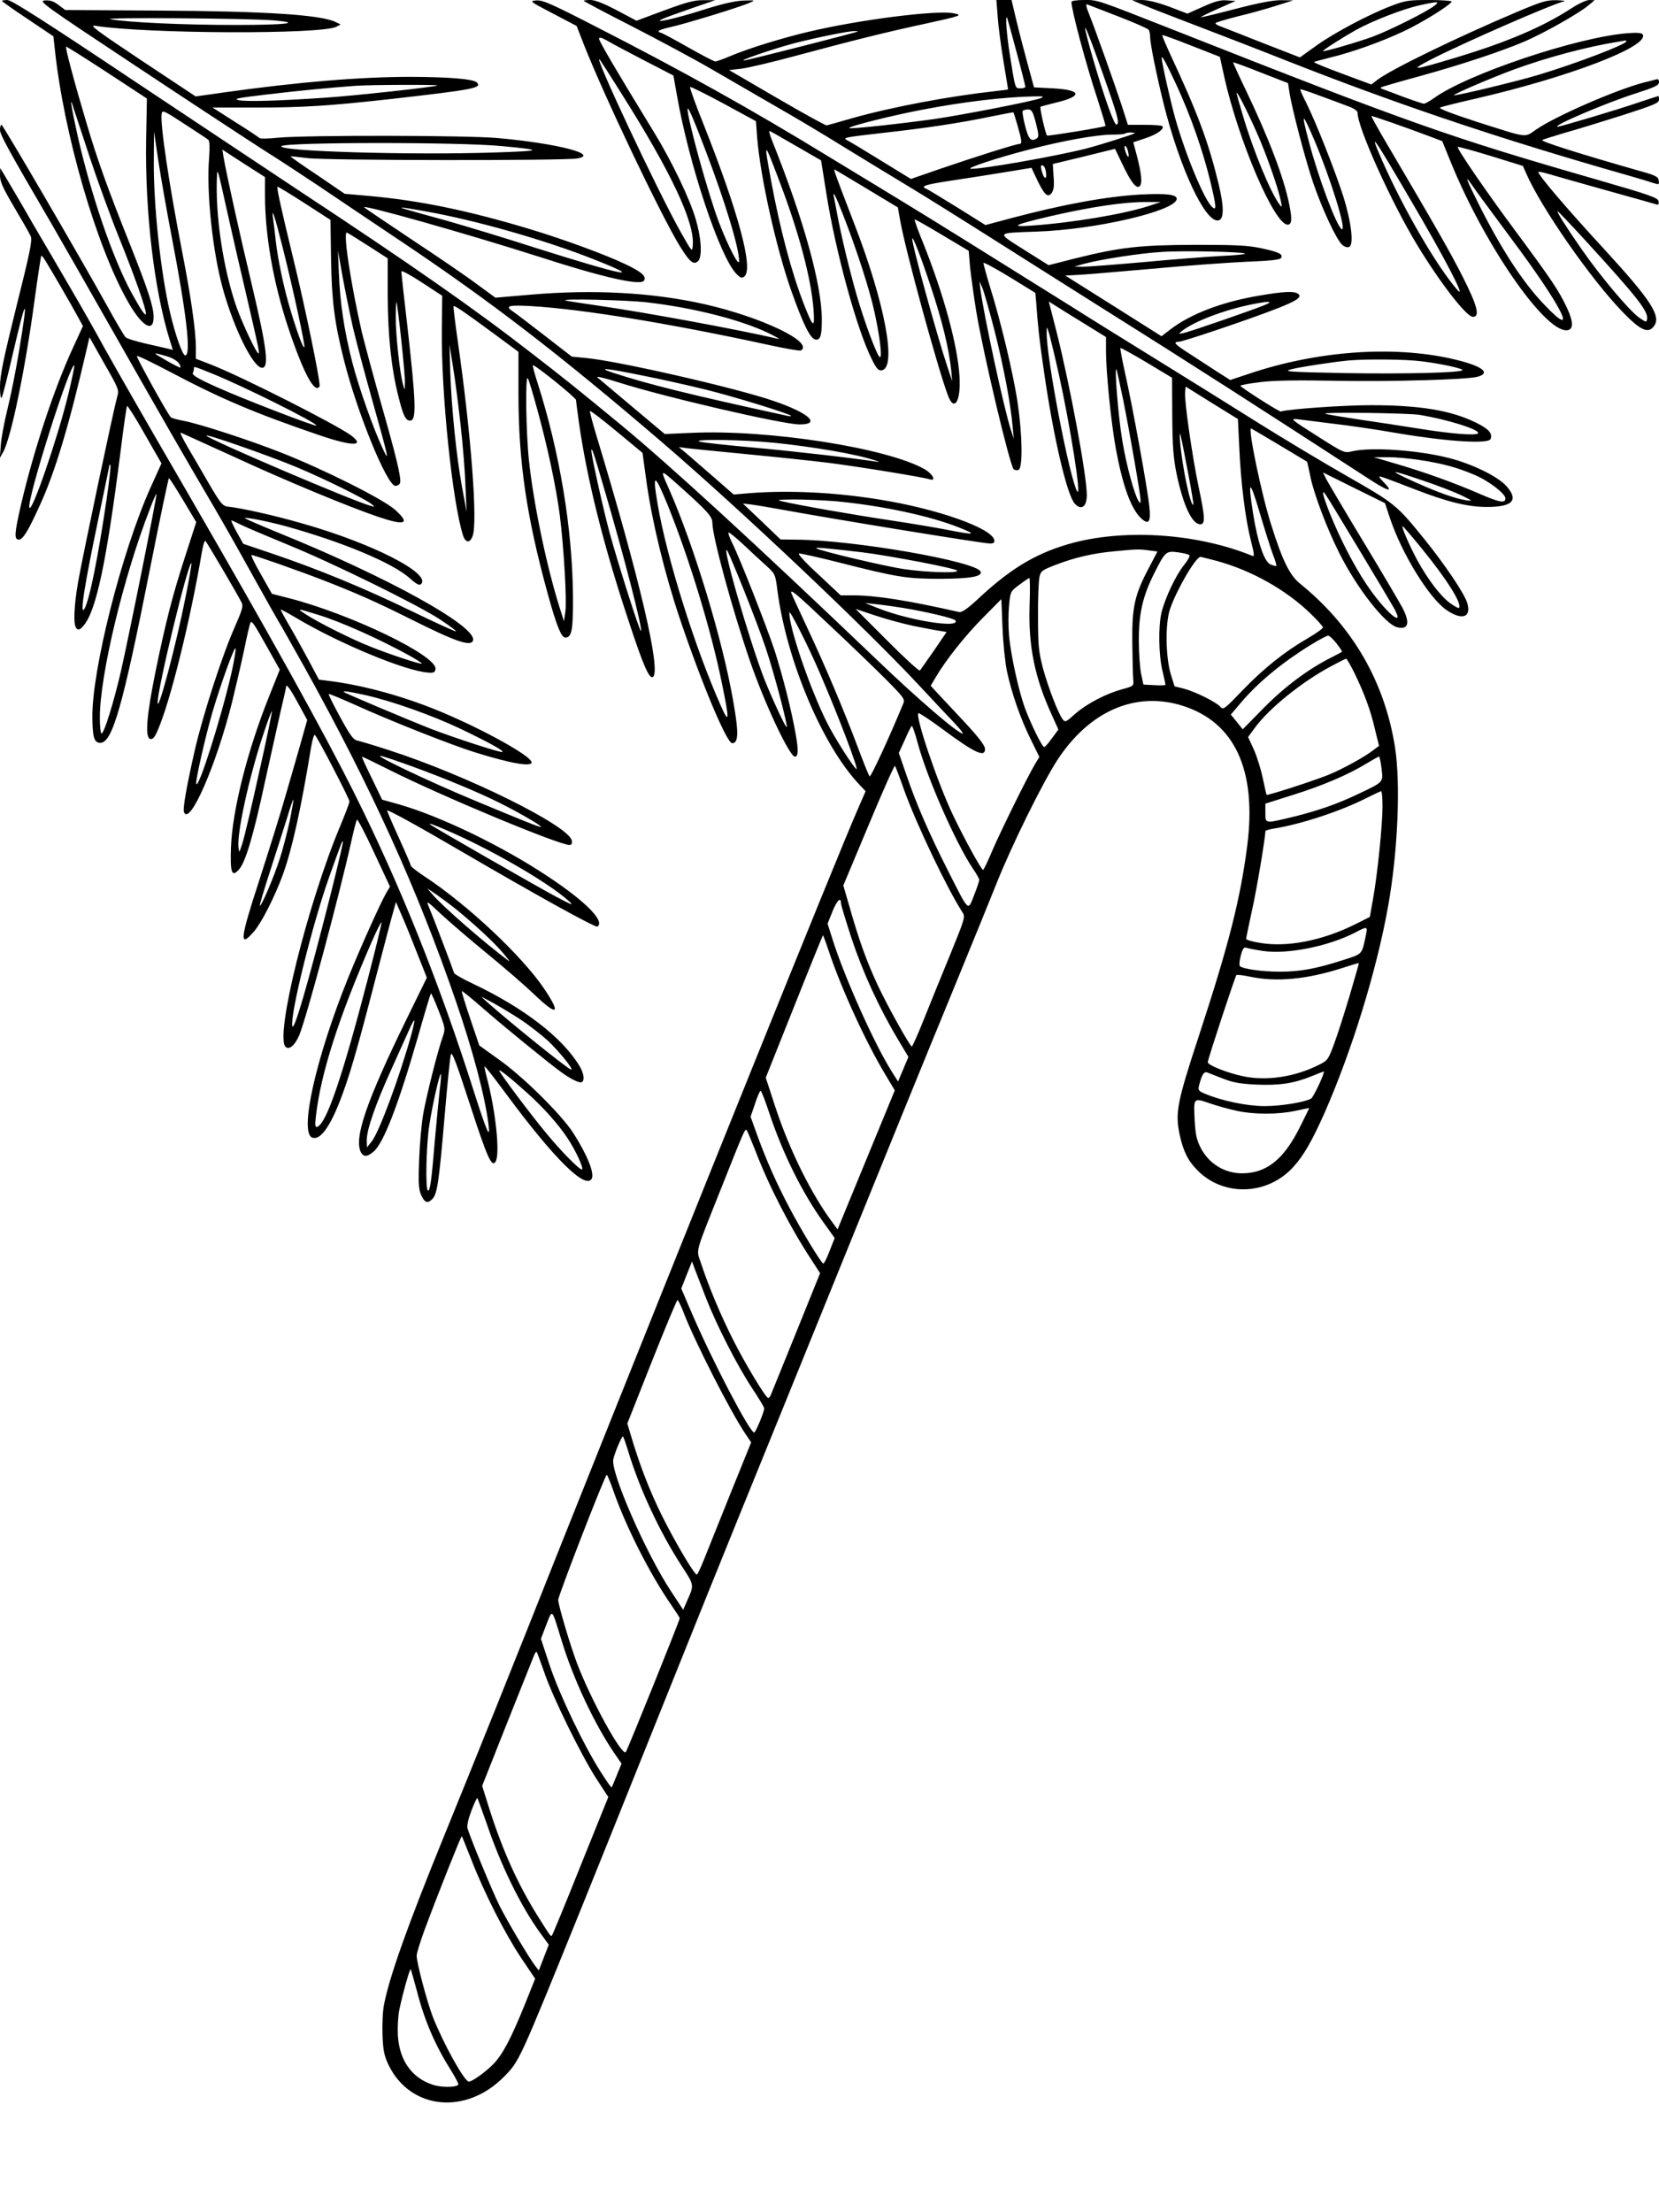 <?xml version="1.0" standalone="no"?>
<!DOCTYPE svg PUBLIC "-//W3C//DTD SVG 20010904//EN"
 "http://www.w3.org/TR/2001/REC-SVG-20010904/DTD/svg10.dtd">
<svg version="1.0" xmlns="http://www.w3.org/2000/svg"
 width="864pt" height="1152pt" viewBox="0 0 864 1152"
 preserveAspectRatio="xMidYMid meet">

<g transform="translate(0,1152) scale(0.1,-0.1)"
fill="#000000" stroke="none">
<path d="M10 11515 c0 -2 60 -45 134 -94 l134 -90 7 -63 c46 -442 218 -1036
384 -1324 72 -125 131 -159 131 -75 0 54 -29 142 -122 376 -115 288 -170 439
-228 636 -61 204 -111 391 -106 396 2 2 97 -58 212 -133 l209 -137 -4 -216
c-6 -376 42 -784 124 -1045 l15 -48 -24 6 c-14 3 -66 15 -118 27 -51 12 -98
26 -104 33 -7 6 -52 83 -101 172 -144 259 -537 933 -545 934 -5 0 -8 -12 -8
-27 0 -24 46 -108 268 -488 35 -60 187 -326 337 -590 255 -449 349 -612 515
-895 37 -63 125 -218 195 -345 70 -126 131 -234 135 -240 4 -5 65 -113 136
-240 348 -627 588 -1156 787 -1735 89 -257 153 -500 171 -645 10 -82 -8 -41
-74 165 -183 576 -386 1081 -622 1554 -161 323 -441 827 -863 1556 -266 458
-366 634 -445 775 -45 83 -122 218 -170 300 -48 83 -138 236 -199 340 -60 105
-124 213 -140 240 l-30 50 -1 -39 c0 -32 15 -65 74 -165 41 -69 80 -137 86
-151 9 -21 -3 -81 -75 -368 -68 -275 -85 -357 -85 -415 0 -44 4 -66 9 -57 5 8
30 107 56 220 73 314 84 323 35 27 -16 -100 -44 -238 -61 -307 -17 -69 -33
-154 -35 -190 l-5 -65 17 30 c41 72 115 429 164 792 17 125 33 229 35 231 2 2
10 -7 18 -20 29 -46 144 -244 171 -295 l28 -51 -51 -111 c-98 -211 -205 -534
-272 -821 -34 -149 -36 -180 -11 -180 21 0 48 43 110 180 79 172 153 419 244
814 l14 60 77 -137 c76 -132 78 -138 67 -174 -19 -68 -181 -835 -204 -968 -21
-123 -25 -220 -8 -237 11 -11 18 -8 37 14 66 76 120 331 194 916 15 122 30
225 33 228 3 2 45 -63 92 -147 l87 -152 -57 -126 c-151 -337 -306 -952 -303
-1198 1 -99 9 -127 36 -131 66 -10 119 171 269 930 49 247 91 448 94 448 3 0
36 -52 74 -115 l68 -114 -56 -173 c-68 -209 -103 -347 -157 -610 -46 -228 -55
-340 -26 -346 13 -3 23 9 37 42 65 145 171 574 231 929 6 38 15 65 19 60 8 -8
165 -274 188 -320 10 -18 4 -38 -34 -125 -65 -145 -165 -454 -208 -638 -42
-184 -65 -310 -58 -328 28 -78 167 239 251 573 16 66 44 185 61 264 16 79 32
147 35 150 8 8 18 -7 87 -130 l65 -116 -59 -148 c-110 -277 -187 -581 -195
-775 -5 -136 4 -161 42 -117 34 38 75 177 134 452 28 127 64 289 80 360 17 72
31 134 31 138 0 20 22 -10 64 -88 l46 -84 -29 -103 c-16 -57 -52 -182 -80
-278 -27 -96 -91 -300 -140 -452 -102 -312 -107 -360 -27 -267 40 47 110 186
150 297 48 133 94 343 146 660 7 41 16 70 20 65 16 -16 180 -333 180 -346 0
-8 -21 -63 -46 -123 -170 -404 -343 -1099 -287 -1155 18 -18 48 6 71 59 36 84
208 724 273 1017 12 55 25 103 28 107 3 4 44 -73 89 -171 l83 -178 -20 -34
c-30 -52 -131 -276 -199 -444 -167 -414 -254 -803 -186 -829 40 -15 89 50 144
190 49 126 89 263 186 639 42 160 82 314 91 344 l15 54 33 -76 c18 -41 54
-130 80 -197 l48 -121 -111 -227 c-205 -420 -270 -611 -232 -683 14 -24 31
-24 63 2 53 41 130 241 233 598 35 124 66 226 68 228 2 3 20 -38 40 -89 36
-93 36 -94 21 -139 -24 -66 -81 -292 -100 -394 -9 -49 -19 -157 -22 -240 -5
-123 -3 -157 10 -187 18 -42 35 -47 60 -20 24 27 33 85 62 423 14 167 29 315
33 328 6 18 29 -44 100 -262 90 -277 113 -328 133 -296 24 39 1 263 -46 439
-8 30 -13 55 -11 57 2 2 54 -65 116 -149 247 -333 407 -491 441 -437 17 28
-23 126 -96 240 -63 97 -263 295 -390 384 l-99 71 -47 139 c-26 77 -46 142
-44 144 2 2 53 -39 112 -91 104 -91 331 -276 403 -329 50 -37 99 -61 110 -54
16 10 11 45 -12 84 -88 147 -290 303 -554 428 -53 25 -97 50 -99 56 -10 31
-115 307 -130 341 -17 39 -16 39 62 -34 43 -40 150 -132 238 -204 88 -72 199
-168 246 -213 122 -117 143 -106 54 27 -115 171 -398 437 -622 585 -40 26 -73
52 -73 56 0 5 -29 72 -64 149 -35 77 -62 140 -60 140 13 0 157 -79 388 -214
385 -225 696 -397 707 -391 42 27 -62 132 -259 262 -236 157 -553 310 -769
373 l-93 26 -54 112 c-31 62 -53 112 -51 112 3 0 69 -32 147 -71 271 -136 879
-389 934 -389 10 0 14 8 12 22 -11 76 -544 340 -953 472 -77 25 -151 47 -165
50 -20 4 -38 29 -88 121 -35 64 -62 118 -60 121 3 2 65 -24 139 -57 180 -82
501 -209 624 -247 189 -59 302 -78 293 -49 -12 35 -241 163 -463 257 -191 81
-413 143 -597 165 l-47 6 -56 105 c-31 57 -76 139 -101 181 -24 41 -43 77 -42
79 2 1 41 -20 88 -48 224 -132 558 -270 676 -280 33 -3 39 0 42 18 10 69 -438
285 -762 369 l-90 23 -57 101 c-32 55 -54 101 -49 101 13 0 238 -79 370 -130
173 -67 281 -115 455 -202 237 -119 316 -146 328 -114 27 71 -444 332 -1023
566 -85 35 -159 67 -164 71 -11 10 117 -15 212 -41 298 -83 554 -190 645 -270
37 -33 51 -40 60 -31 54 54 -252 211 -614 314 -144 42 -323 82 -393 89 -26 3
-37 16 -94 113 -35 61 -86 148 -113 194 -27 46 -44 81 -37 78 7 -3 130 -59
273 -124 265 -123 603 -263 754 -314 142 -48 170 -37 89 36 -62 56 -370 210
-593 298 -170 67 -429 151 -510 166 -32 6 -62 14 -66 19 -18 19 -181 314 -176
318 3 4 81 -34 174 -83 263 -139 439 -214 776 -329 172 -59 242 -59 165 -1
-74 55 -565 304 -725 367 l-83 32 0 59 c0 85 -25 260 -70 491 -70 360 -117
674 -108 727 3 19 13 15 118 -54 63 -41 120 -78 125 -83 7 -6 8 -39 4 -93 -15
-177 18 -490 72 -684 58 -208 158 -410 204 -410 37 0 25 102 -53 430 -65 273
-131 571 -148 668 l-6 38 111 -72 111 -71 0 -94 c0 -208 43 -454 120 -687 79
-237 139 -350 164 -309 8 13 -76 419 -139 675 -59 243 -85 360 -80 365 1 2 64
-36 140 -85 l136 -88 3 -200 c3 -217 18 -335 66 -525 69 -277 226 -660 269
-660 10 0 21 6 24 14 9 22 -18 133 -98 414 -41 145 -86 313 -101 374 -59 260
-99 525 -77 517 5 -2 55 -33 111 -69 l101 -65 0 -190 c1 -214 19 -385 56 -530
25 -100 37 -125 61 -125 34 0 31 91 -16 505 -17 143 -30 266 -30 272 0 7 48
-19 106 -57 l107 -70 -2 -178 c-4 -329 55 -895 110 -1069 13 -40 36 -43 50 -5
28 69 -8 536 -77 1016 -14 98 -24 180 -22 182 5 5 59 -32 211 -144 l127 -94 0
-216 c0 -357 42 -641 152 -1042 46 -167 71 -230 92 -230 34 0 41 40 40 215 -3
353 -69 749 -184 1110 -16 49 -27 91 -25 93 7 7 225 -169 225 -181 0 -7 7 -59
15 -117 42 -294 126 -633 256 -1025 78 -238 110 -312 129 -300 45 28 -68 511
-296 1264 -19 63 -33 117 -32 121 2 4 64 -44 139 -106 l135 -112 22 -159 c29
-204 95 -475 173 -706 113 -335 244 -647 272 -647 33 0 35 53 6 216 -54 316
-203 808 -335 1108 -47 105 -47 105 41 27 160 -143 185 -170 185 -204 0 -70
102 -445 194 -714 77 -225 208 -503 236 -503 17 0 19 34 4 116 -21 121 -66
299 -109 434 -41 125 -183 486 -222 563 -13 27 -22 51 -19 54 3 3 38 -26 78
-63 40 -38 94 -88 120 -111 45 -41 46 -43 57 -130 48 -363 234 -805 426 -1008
l33 -35 -43 -99 c-97 -220 -864 -2122 -1542 -3821 -284 -715 -416 -1043 -608
-1515 -192 -471 -286 -735 -315 -883 -7 -34 -10 -104 -8 -159 3 -81 9 -108 31
-155 113 -234 403 -264 602 -62 81 83 76 72 407 889 60 149 244 605 408 1015
164 410 351 873 415 1030 163 401 314 772 530 1305 242 596 390 961 585 1435
87 212 186 455 220 540 79 199 242 529 319 646 167 253 406 356 650 279 271
-86 386 -333 337 -725 -36 -280 -95 -514 -251 -990 -115 -350 -125 -403 -102
-516 19 -89 44 -139 95 -190 137 -137 365 -128 498 20 53 58 96 133 160 276
143 324 273 744 333 1080 51 285 66 638 36 830 -55 344 -223 632 -497 853 -51
42 -89 118 -146 299 -52 160 -125 515 -106 507 7 -3 200 -118 291 -173 1 -1 9
-37 18 -81 19 -90 86 -268 150 -395 91 -182 239 -371 301 -386 59 -15 69 22
28 101 -15 28 -106 183 -204 345 -98 162 -185 310 -194 327 l-16 33 161 -80
162 -80 24 -73 c62 -188 205 -421 297 -484 81 -55 130 -38 107 38 -15 49 -114
196 -220 328 -148 183 -156 189 -406 332 -126 72 -338 199 -470 282 -132 83
-368 230 -525 327 -157 97 -357 221 -445 277 -480 300 -703 439 -867 539 -101
61 -277 169 -393 239 -404 247 -754 442 -1207 674 -235 121 -283 142 -315 139
-37 -3 -35 -5 86 -68 l124 -65 37 -95 c104 -265 402 -892 502 -1054 50 -80 69
-96 92 -77 24 20 20 114 -10 217 -30 106 -126 306 -220 459 -191 312 -284 470
-284 483 0 10 10 8 43 -10 23 -14 110 -60 193 -103 l151 -78 18 -101 c63 -363
225 -847 311 -933 21 -21 27 -23 41 -12 48 40 -32 336 -213 792 -42 104 -73
191 -70 194 3 3 81 -36 174 -86 l169 -92 6 -83 c16 -204 100 -582 180 -806 59
-166 97 -244 124 -248 25 -4 33 20 33 103 0 182 -94 521 -259 933 -12 30 -18
52 -13 50 5 -1 67 -37 138 -78 l130 -75 28 -175 c48 -302 159 -708 237 -862
24 -48 34 -59 51 -56 80 12 17 349 -143 763 -98 254 -110 287 -102 282 5 -2
80 -47 168 -100 l161 -97 13 -73 c27 -152 192 -756 247 -904 33 -91 69 -34 61
97 -10 164 -83 430 -191 699 -26 63 -45 116 -42 118 2 2 66 -34 142 -80 l139
-83 7 -85 c5 -46 19 -149 32 -229 38 -228 175 -803 195 -823 5 -5 17 -7 25 -4
23 9 21 177 -4 348 -22 150 -89 431 -145 608 -19 63 -34 118 -33 122 2 4 63
-29 137 -74 l133 -82 4 -45 c10 -138 17 -201 40 -358 48 -338 120 -649 161
-694 34 -38 63 -17 63 44 0 103 -89 580 -159 856 l-39 152 32 -20 c17 -11 84
-53 148 -92 l118 -73 0 -76 c0 -107 26 -363 50 -499 36 -197 79 -318 133 -369
39 -36 51 -20 43 58 -7 82 -86 517 -126 695 -16 72 -27 132 -25 134 2 2 64
-32 136 -75 l133 -80 1 -199 c1 -158 6 -219 22 -299 35 -167 81 -265 124 -265
27 0 25 38 -11 206 -32 155 -73 440 -68 483 l3 28 136 -85 136 -84 7 -147 c8
-183 31 -369 60 -484 19 -75 20 -87 7 -81 -279 114 -647 141 -927 69 -185 -49
-319 -126 -489 -283 -65 -61 -95 -82 -110 -79 -264 60 -434 87 -552 87 l-65 0
-115 108 c-65 59 -110 108 -102 110 8 1 102 -20 209 -47 306 -78 355 -85 530
-85 155 1 216 12 207 37 -17 53 -666 166 -962 167 l-80 1 -98 94 -98 93 43 -5
c24 -3 102 -16 173 -29 262 -48 1034 -174 1069 -174 21 0 27 4 24 18 -12 62
-298 163 -599 211 -234 38 -474 49 -676 33 l-82 -7 -103 90 c-57 49 -121 105
-143 124 l-40 33 45 -6 c25 -3 164 -17 310 -31 146 -14 337 -34 425 -45 151
-19 489 -74 528 -86 35 -11 14 29 -28 53 -195 111 -816 208 -1216 189 l-137
-6 -168 141 c-93 78 -175 147 -183 154 -8 8 41 -4 107 -25 233 -75 858 -220
946 -220 114 0 50 59 -134 122 -193 67 -813 209 -979 224 l-73 7 -142 110
c-77 60 -151 116 -163 124 -46 30 -27 36 95 29 268 -16 725 -91 1235 -202 87
-19 162 -32 168 -29 69 43 -203 173 -501 241 -271 61 -578 78 -903 50 l-187
-16 -93 68 c-50 38 -202 142 -337 231 -135 90 -249 167 -253 171 -24 21 539
-138 917 -259 328 -106 523 -150 540 -122 14 22 -12 45 -98 86 -101 48 -309
125 -486 179 -327 99 -582 152 -850 176 l-125 11 -142 97 c-79 52 -142 97
-140 98 1 1 40 -3 87 -9 90 -13 1343 -14 1407 -2 116 21 -103 78 -412 106
-159 15 -1002 16 -1148 2 -48 -5 -91 -6 -95 -2 -4 4 -60 42 -126 83 l-119 76
225 0 c246 0 384 9 708 45 429 49 472 57 443 86 -18 18 -143 28 -343 29 -265
0 -588 -27 -973 -81 l-148 -21 -282 187 c-236 157 -275 187 -242 181 264 -42
1180 -46 1257 -5 l22 12 -25 12 c-74 38 -367 57 -921 60 l-488 3 -35 26 c-26
20 -44 26 -72 24 -34 -3 -8 -22 463 -334 274 -182 576 -380 669 -440 94 -59
224 -145 290 -189 66 -45 257 -173 424 -285 477 -319 835 -595 1375 -1058 408
-351 1053 -961 1329 -1257 72 -77 155 -166 185 -197 30 -32 51 -58 46 -58 -24
0 -230 176 -448 385 -646 617 -1077 1012 -1336 1226 -226 186 -277 227 -455
365 -302 235 -633 466 -1220 853 -121 80 -505 336 -854 568 -470 314 -641 423
-662 423 -16 0 -29 -2 -29 -5z m1413 -101 c157 -13 69 -24 -193 -24 -273 0
-563 13 -655 30 -56 10 718 5 848 -6z m1809 -374 c262 -414 386 -677 376 -797
-3 -38 -3 -37 -62 67 -119 210 -465 947 -422 899 2 -2 51 -78 108 -169z m-954
35 c-7 -7 -423 -53 -588 -64 -233 -16 -402 -21 -445 -13 -33 7 -9 12 145 30
167 20 335 36 460 45 76 6 434 7 428 2z m-1812 -370 c40 -121 110 -314 157
-430 80 -198 137 -361 137 -388 -1 -18 -26 19 -76 110 -98 181 -210 508 -280
817 -32 144 -44 220 -22 146 6 -19 44 -134 84 -255z m3209 30 c101 -265 176
-511 174 -575 0 -32 -57 77 -105 203 -54 140 -166 545 -163 589 1 18 32 -54
94 -217z m-2781 -447 c78 -405 102 -616 71 -619 -14 -1 -52 106 -80 226 -48
206 -86 556 -84 789 l1 151 23 -155 c13 -85 44 -262 69 -392z m1721 471 c217
-20 212 -25 -35 -33 -435 -15 -1141 6 -1114 33 21 21 929 22 1149 0z m1445
-185 c103 -271 165 -507 177 -668 7 -99 -2 -94 -50 29 -66 170 -125 394 -172
648 -38 208 -37 208 45 -9z m-2875 -164 c25 -113 70 -308 100 -435 64 -276 68
-295 61 -295 -11 0 -83 154 -114 240 -70 201 -112 481 -102 685 2 42 4 35 55
-195z m3205 -7 c71 -181 139 -391 164 -507 28 -127 41 -236 29 -236 -13 0 -79
176 -123 328 -38 134 -77 296 -100 417 -6 33 -13 70 -16 83 -10 47 6 18 46
-85z m-2172 16 c261 -46 628 -151 881 -252 271 -107 142 -81 -312 63 -155 50
-363 113 -462 141 -243 67 -241 67 -232 68 4 1 61 -8 125 -20z m-743 -199 c51
-204 116 -502 110 -508 -6 -7 -34 67 -70 186 -36 117 -69 274 -80 377 -3 33
-9 78 -12 100 -11 78 6 28 52 -155z m3375 -200 c57 -171 93 -319 104 -430 l5
-55 -25 75 c-52 155 -186 640 -183 667 1 19 45 -93 99 -257z m-3012 -205 c17
-72 62 -243 101 -380 84 -300 91 -329 56 -255 -50 106 -126 321 -160 452 -43
168 -64 311 -70 463 l-5 120 24 -135 c14 -75 38 -194 54 -265z m3342 -19 c47
-186 84 -380 94 -501 l6 -60 -15 45 c-35 106 -142 600 -160 740 l-4 35 15 -34
c8 -18 37 -120 64 -225z m-1806 149 c238 -28 480 -89 627 -159 41 -20 65 -34
54 -31 -221 51 -699 139 -950 175 -82 12 -154 23 -160 25 -30 11 320 3 429
-10z m-1284 -197 c11 -103 20 -204 19 -225 -1 -37 -1 -37 -9 -9 -17 54 -40
268 -39 354 0 48 2 83 4 77 3 -5 14 -94 25 -197z m3425 -180 c58 -262 119
-644 95 -607 -39 64 -162 703 -159 829 1 34 1 33 15 -15 7 -27 30 -120 49
-207z m-3116 -263 c11 -99 23 -241 25 -315 l6 -135 -24 130 c-30 164 -54 407
-61 595 l-4 145 19 -120 c11 -66 28 -201 39 -300z m-1531 360 c44 -13 72 -36
72 -59 0 -3 -28 11 -62 30 -89 51 -90 52 -10 29z m-513 -201 c-56 -230 -191
-621 -202 -587 -14 40 214 759 234 740 2 -3 -12 -71 -32 -153z m749 111 c162
-65 554 -261 543 -271 -6 -6 -383 139 -520 201 -94 42 -127 62 -123 72 4 8 6
19 6 24 0 12 -3 13 94 -26z m2244 -11 c97 -19 247 -53 332 -74 156 -39 440
-127 440 -136 0 -2 -10 -2 -22 1 -518 113 -718 163 -903 223 -91 30 -43 26
153 -14z m2502 -129 c37 -185 90 -493 90 -520 0 -17 -2 -17 -10 -5 -22 34 -63
183 -85 315 -21 123 -43 397 -30 370 2 -5 18 -77 35 -160z m-3052 -47 c55
-200 97 -399 117 -548 22 -174 38 -454 29 -509 l-7 -46 -19 60 c-69 215 -139
549 -163 775 -16 148 -20 454 -6 430 5 -8 27 -81 49 -162z m3391 -338 c16 -85
28 -156 26 -158 -14 -14 -59 200 -69 328 -6 80 0 55 43 -170z m-4639 35 c143
-60 351 -163 385 -190 19 -16 19 -16 -5 -9 -87 23 -828 339 -855 365 -16 16
333 -106 475 -166z m2415 135 c176 -13 432 -53 550 -85 50 -14 74 -23 55 -20
-128 20 -452 57 -655 75 -132 12 -253 25 -270 30 -45 12 150 12 320 0z m-817
-250 c100 -340 200 -726 190 -736 -6 -5 -119 350 -163 511 -33 122 -95 401
-95 427 0 26 11 -6 68 -202z m-2593 -51 c-44 -300 -89 -524 -115 -569 -27 -44
0 124 75 481 30 144 55 264 55 267 0 3 2 3 5 0 3 -3 -6 -84 -20 -179z m2923
-31 c110 -272 226 -650 282 -928 40 -193 38 -215 -6 -115 -134 300 -281 768
-329 1049 -28 166 -17 165 53 -6z m3150 -252 c13 -32 21 -60 19 -63 -3 -2 -16
2 -31 8 -32 15 -66 114 -90 265 -28 178 -18 181 33 9 26 -88 57 -186 69 -219z
m449 24 c88 -146 170 -284 183 -307 63 -114 -48 -18 -142 122 -68 101 -138
238 -192 371 -38 96 -46 133 -22 98 8 -11 86 -139 173 -284z m-6337 -105 c-43
-215 -92 -451 -109 -525 -36 -159 -89 -330 -102 -330 -5 0 -9 37 -9 83 0 220
122 730 260 1085 17 46 33 82 35 80 2 -2 -32 -179 -75 -393z m3610 355 c240
-22 497 -77 650 -139 88 -35 77 -38 -57 -12 -54 11 -190 34 -303 51 -201 30
-485 80 -565 99 -34 8 -25 9 60 10 55 0 152 -4 215 -9z m-3092 -124 c26 -13
133 -58 237 -101 232 -94 678 -313 797 -391 48 -32 86 -60 83 -62 -2 -2 -107
45 -232 106 -246 119 -478 215 -722 298 l-154 52 -34 61 c-19 34 -31 61 -28
61 3 0 27 -11 53 -24z m6143 -118 c134 -164 216 -294 197 -314 -3 -2 -24 9
-47 26 -48 35 -114 121 -170 223 -39 72 -85 177 -76 177 2 0 46 -51 96 -112z
m-2911 -24 c144 -18 480 -82 494 -95 16 -15 -157 -10 -273 7 -99 14 -448 97
-460 109 -5 6 48 1 239 -21z m-617 -194 c41 -102 93 -239 115 -305 42 -124
116 -404 109 -411 -5 -5 -75 146 -115 246 -79 201 -233 735 -193 670 5 -8 43
-98 84 -200z m2109 204 l46 -6 -43 -82 c-76 -143 -90 -206 -88 -391 1 -88 3
-175 5 -194 3 -33 2 -34 -57 -50 -87 -24 -184 -75 -245 -128 -49 -44 -53 -46
-66 -28 -24 32 -75 166 -102 264 -22 85 -26 116 -26 266 -1 94 3 187 7 207 7
35 12 38 86 67 96 37 193 60 303 70 116 11 129 12 180 5z m212 -25 c5 -4 -8
-27 -28 -52 -42 -52 -98 -170 -117 -247 -17 -74 -15 -219 5 -303 9 -38 16 -70
16 -73 0 -3 -26 -4 -57 -2 l-58 3 -12 55 c-6 30 -12 107 -12 171 -1 140 20
235 80 353 57 114 62 118 123 110 28 -4 55 -10 60 -15z m143 -30 c180 -49 360
-150 487 -273 36 -35 66 -68 66 -73 0 -6 -35 -31 -78 -56 -121 -70 -229 -156
-339 -270 -96 -100 -102 -105 -117 -88 -23 26 -133 80 -191 95 l-48 12 -20 64
c-27 93 -29 266 -3 340 35 101 133 269 158 270 4 0 43 -10 85 -21z m-5372
-195 c-46 -234 -142 -597 -144 -544 -3 65 161 741 176 727 2 -3 -12 -85 -32
-183z m4397 -37 c-7 -212 27 -379 119 -577 l31 -69 -33 -45 c-18 -25 -36 -46
-41 -46 -11 0 -70 121 -101 205 -33 92 -74 279 -82 378 -4 42 -4 111 0 152 7
75 7 75 54 110 25 19 49 35 52 35 3 0 4 -64 1 -143z m-1035 -109 c104 -97 233
-222 288 -277 96 -97 99 -102 88 -128 -73 -176 -168 -382 -174 -376 -5 5 -32
73 -62 153 -73 194 -172 429 -268 632 -43 92 -79 170 -79 173 0 16 31 -10 207
-177z m917 -233 c25 -117 71 -248 123 -353 l46 -94 -22 -36 c-40 -67 -177
-345 -222 -449 -24 -57 -46 -103 -49 -103 -9 0 -98 162 -159 290 -79 167 -195
509 -178 526 3 3 57 -32 119 -78 171 -127 228 -155 228 -109 0 21 -41 72 -149
186 -36 39 -81 87 -100 107 l-34 37 26 44 c53 90 152 215 246 310 l96 97 6
-147 c3 -82 14 -184 23 -228z m-539 329 c126 -21 264 -54 271 -65 26 -43 -244
0 -406 65 l-65 26 55 -6 c30 -3 96 -12 145 -20z m-3053 -34 c125 -38 323 -127
486 -217 35 -20 61 -37 59 -39 -5 -5 -164 47 -266 88 -93 36 -273 126 -337
168 -51 33 -49 33 58 0z m3103 -59 c55 -11 117 -23 138 -26 l37 -6 -66 -97
c-37 -53 -70 -100 -73 -104 -4 -4 -81 66 -171 157 l-164 164 99 -33 c55 -19
145 -43 200 -55z m-483 -251 c93 -215 203 -504 188 -495 -16 10 -116 167 -153
242 -88 175 -198 496 -196 573 0 20 100 -177 161 -320z m2688 160 c18 -23 31
-42 29 -44 -2 -2 -26 -15 -54 -29 -120 -60 -242 -151 -352 -262 l-111 -113
-31 39 -31 38 58 68 c90 105 218 209 362 297 41 25 80 46 87 46 6 0 26 -18 43
-40z m-5754 -152 c-52 -229 -173 -612 -184 -580 -5 15 46 239 84 372 43 146
116 349 121 333 2 -6 -7 -62 -21 -125z m5849 -5 c51 -106 83 -191 106 -292
l21 -85 -24 -18 c-47 -38 -164 -102 -242 -134 -89 -35 -316 -108 -320 -103 -1
2 -10 42 -20 89 -10 47 -31 114 -47 149 l-29 63 36 49 c74 101 246 240 399
321 39 21 73 38 76 38 3 0 23 -35 44 -77z m-5151 -113 c138 -31 347 -105 496
-176 146 -70 224 -113 217 -120 -6 -6 -243 71 -374 121 -107 42 -444 184 -452
191 -9 8 28 3 113 -16z m-554 -400 c-38 -173 -77 -339 -87 -369 -17 -54 -17
-55 -21 -23 -8 76 54 359 125 575 25 76 47 136 49 134 2 -2 -27 -145 -66 -317z
m3429 152 c48 -180 198 -521 287 -654 19 -27 34 -55 34 -60 0 -6 -12 -42 -27
-80 -33 -84 -24 -93 -138 132 -98 194 -162 341 -215 496 l-39 113 32 70 c17
39 33 71 36 71 3 0 17 -39 30 -88z m-2630 -124 c165 -60 348 -136 455 -190
104 -52 219 -119 213 -124 -3 -4 -102 36 -337 134 -246 102 -546 245 -495 235
17 -3 90 -28 164 -55z m5046 -10 c9 -73 12 -69 -120 -132 -111 -53 -211 -88
-346 -121 -142 -34 -139 -35 -139 23 l0 47 142 45 c154 48 288 105 383 163 33
20 63 37 67 37 3 0 9 -28 13 -62z m-2486 -113 c64 -178 226 -517 303 -635 16
-24 14 -31 -63 -220 -44 -107 -106 -259 -137 -337 -31 -78 -60 -142 -63 -143
-9 0 -125 207 -178 320 -57 122 -99 239 -145 402 l-34 117 132 315 c72 173
134 312 137 308 3 -4 25 -61 48 -127z m2491 -85 c0 -97 -26 -350 -49 -480
l-17 -95 -84 -42 c-168 -82 -348 -117 -488 -93 -40 6 -72 16 -72 21 0 5 13 69
29 142 24 104 71 384 71 419 0 3 19 9 43 13 140 22 353 92 485 160 37 18 70
34 75 35 4 0 7 -36 7 -80z m-5690 -70 c-12 -56 -35 -146 -52 -199 -31 -97 -98
-255 -105 -247 -2 2 23 86 56 187 33 101 72 225 88 276 15 51 29 91 31 89 1
-2 -7 -50 -18 -106z m817 -54 c228 -98 524 -269 633 -366 31 -28 24 -26 -65
21 -82 43 -640 363 -654 375 -11 10 14 1 86 -30z m-606 -337 c-119 -469 -192
-721 -199 -681 -10 64 105 530 193 777 67 187 67 187 71 182 2 -2 -27 -127
-65 -278z m658 -77 c94 -77 194 -169 241 -225 24 -28 38 -47 30 -41 -119 87
-352 290 -400 349 l-25 29 49 -33 c27 -19 74 -54 105 -79z m2001 33 c0 -8 25
-90 55 -182 58 -175 143 -361 240 -523 l56 -94 -27 -64 -27 -64 -34 54 c-89
141 -245 489 -307 686 l-26 82 26 65 c24 58 44 77 44 40z m-2464 -391 c-133
-512 -216 -756 -264 -772 -11 -3 -12 8 -7 54 26 227 119 515 292 912 25 57 47
101 50 99 2 -3 -30 -135 -71 -293z m5199 234 c-23 -112 -16 -104 -122 -138
-140 -45 -222 -60 -328 -60 -91 0 -192 14 -208 29 -4 4 -2 29 5 55 9 34 16 45
27 41 8 -3 48 -11 88 -17 129 -19 341 24 481 96 61 32 65 32 57 -6z m-2799
-90 c64 -193 192 -473 295 -644 l49 -82 -149 -362 -149 -362 -25 34 c-109 145
-224 376 -298 600 l-51 156 148 371 c81 204 149 371 150 371 1 0 15 -37 30
-82z m2714 -229 c-27 -90 -63 -204 -81 -252 -31 -84 -34 -89 -78 -111 -126
-64 -272 -86 -395 -61 -85 18 -186 58 -186 74 0 14 142 445 149 453 3 3 35 0
71 -8 137 -29 297 -14 480 45 47 15 86 27 87 26 1 0 -20 -75 -47 -166z m-4321
-127 c46 -30 111 -81 145 -112 58 -55 135 -150 121 -150 -14 0 -313 241 -435
349 l-35 32 60 -32 c33 -18 98 -57 144 -87z m-568 -84 c-64 -228 -168 -507
-206 -553 l-24 -30 -1 37 c0 56 44 183 127 367 41 91 84 187 96 213 11 26 23
46 25 44 2 -2 -6 -37 -17 -78z m604 -299 c85 -76 164 -165 210 -235 43 -64 89
-164 75 -164 -14 0 -108 95 -186 190 -80 96 -244 315 -244 325 0 9 63 -42 145
-116z m3625 74 c50 -20 89 -27 173 -31 120 -5 194 6 286 43 33 14 63 25 65 25
9 0 -53 -134 -66 -141 -34 -19 -157 -39 -241 -39 -92 0 -223 27 -313 65 -31
13 -35 18 -30 40 15 59 26 77 44 70 9 -4 46 -18 82 -32z m-4080 -59 c-5 -43
-16 -160 -25 -259 -18 -218 -25 -265 -36 -265 -14 0 -10 226 6 335 15 103 55
279 61 272 2 -2 0 -39 -6 -83z m1715 -116 c71 -214 172 -418 284 -574 l58 -81
-26 -66 c-14 -37 -29 -67 -33 -67 -10 0 -113 170 -179 295 -66 126 -116 238
-166 375 l-34 95 23 67 c12 38 26 68 29 68 4 0 24 -51 44 -112z m2438 7 c87
-19 213 -19 302 0 38 8 71 15 73 15 1 0 -21 -46 -49 -101 -84 -168 -174 -239
-301 -239 -91 0 -173 51 -215 133 -21 41 -27 70 -31 139 -6 124 -8 122 80 92
40 -14 104 -31 141 -39z m-2508 -210 c70 -183 183 -402 292 -567 l44 -68 -126
-312 c-70 -172 -129 -319 -132 -325 -3 -7 -8 -13 -12 -13 -13 0 -120 178 -184
305 -66 131 -126 275 -166 396 -25 77 -36 37 102 384 126 317 127 319 136 309
4 -5 24 -54 46 -109z m-258 -765 c58 -147 160 -347 240 -469 35 -52 63 -100
63 -105 0 -18 -45 -126 -52 -126 -23 0 -214 365 -323 617 l-57 133 28 71 28
70 14 -38 c8 -21 35 -90 59 -153z m-118 -72 c57 -150 248 -525 324 -636 l29
-43 -108 -267 c-59 -147 -121 -302 -138 -344 -17 -43 -34 -78 -37 -78 -11 0
-88 127 -155 255 -72 137 -128 275 -175 426 l-32 106 127 321 c70 177 131 322
134 322 4 0 18 -28 31 -62z m-289 -720 c60 -200 165 -425 281 -604 65 -100 65
-96 27 -181 l-20 -46 -65 99 c-129 196 -313 616 -299 684 5 29 43 120 50 120
2 0 14 -33 26 -72z m-76 -210 c65 -187 191 -436 302 -596 24 -35 44 -66 44
-69 0 -11 -273 -688 -281 -697 -20 -22 -179 267 -253 460 -36 95 -96 297 -99
332 -1 20 244 652 253 652 3 0 18 -37 34 -82z m-269 -782 c62 -202 171 -435
278 -591 l34 -49 -25 -61 c-13 -33 -25 -61 -27 -63 -1 -2 -27 34 -56 80 -87
136 -213 398 -265 552 l-47 142 28 73 c33 84 27 90 80 -83z m-90 -166 c45
-132 195 -436 273 -556 l60 -92 -144 -357 c-78 -196 -146 -360 -149 -363 -7
-7 -4 -12 -77 104 -101 163 -179 334 -248 550 l-39 124 130 328 c72 180 135
338 140 351 5 13 12 22 14 19 2 -2 20 -51 40 -108z m-299 -790 c73 -215 176
-425 274 -561 l48 -66 -26 -67 -26 -67 -18 23 c-33 43 -146 233 -188 317 -37
75 -146 339 -165 399 -4 15 3 47 20 93 15 39 29 68 31 66 2 -2 24 -64 50 -137z
m-81 -185 c68 -175 175 -384 258 -509 l74 -110 -54 -135 c-71 -175 -114 -258
-164 -310 -39 -40 -110 -91 -127 -91 -23 0 -131 194 -187 335 -30 77 -85 283
-85 321 0 14 20 77 44 142 72 193 188 484 191 480 2 -2 24 -57 50 -123z m-284
-682 c40 -156 96 -286 182 -421 21 -35 37 -65 34 -68 -15 -15 -89 -15 -134 0
-109 36 -173 127 -181 257 -2 42 1 100 7 130 17 83 55 219 60 214 2 -3 16 -53
32 -112z"/>
<path d="M3040 11516 c0 -3 114 -63 253 -134 138 -71 325 -171 414 -223 90
-52 240 -139 335 -194 95 -54 256 -150 357 -213 101 -62 252 -154 335 -204 83
-50 291 -180 461 -288 171 -108 425 -269 565 -357 413 -259 815 -517 1360
-871 108 -71 141 -80 89 -26 -32 34 -33 36 -9 29 14 -4 86 -31 160 -60 174
-68 283 -95 383 -95 135 0 168 35 102 109 -46 51 -178 115 -299 146 -161 41
-404 58 -503 35 -41 -10 -44 -9 -170 71 -156 99 -159 101 -108 95 22 -3 101
-13 175 -22 74 -8 230 -31 345 -51 256 -43 468 -56 478 -29 11 29 -10 53 -76
85 -130 64 -292 91 -548 91 -140 0 -430 -20 -468 -33 -8 -3 -210 126 -211 134
0 4 46 12 102 19 72 9 191 11 398 7 294 -5 678 6 735 21 76 21 18 60 -140 95
-308 68 -699 39 -1049 -79 l-99 -33 -66 42 c-36 24 -101 65 -143 93 -79 50
-92 64 -60 64 21 0 360 114 504 170 112 43 143 64 117 81 -22 14 -76 11 -204
-11 -190 -32 -355 -95 -459 -175 l-47 -36 -250 158 -251 158 58 3 c33 1 208
16 390 32 182 17 406 33 498 37 110 4 170 10 176 18 16 20 -7 32 -100 52 -70
15 -130 18 -345 18 -291 -1 -389 -12 -627 -71 l-137 -35 -127 80 c-147 93
-151 87 66 95 304 10 716 106 728 168 5 25 -51 32 -188 25 -177 -10 -403 -51
-677 -124 l-131 -35 -147 92 c-81 50 -153 94 -161 97 -34 13 -5 22 134 43 81
12 207 32 280 44 l134 22 29 -62 c38 -79 56 -96 76 -69 11 15 14 38 10 85 l-4
66 162 39 162 40 36 -75 c45 -96 74 -135 92 -120 15 13 11 62 -15 162 l-18 67
63 21 c61 20 102 50 88 63 -3 4 -45 7 -93 7 l-86 0 -33 103 c-37 112 -136 391
-170 476 -15 36 -17 52 -9 48 7 -3 81 -31 163 -63 83 -32 153 -63 157 -69 4
-5 8 -23 8 -38 0 -36 33 -197 70 -347 84 -335 216 -618 284 -608 31 4 32 67 2
192 -53 218 -109 368 -250 670 -25 55 -45 101 -43 103 3 2 71 -23 152 -55
l148 -58 23 -105 c75 -335 261 -769 330 -769 22 0 24 30 8 107 -29 141 -103
336 -225 592 -38 79 -68 145 -67 146 2 2 67 -22 145 -53 l141 -55 7 -46 c12
-82 83 -353 125 -476 46 -134 120 -293 150 -320 11 -10 26 -15 36 -11 26 10
12 129 -31 266 -43 133 -142 384 -192 484 -19 37 -33 69 -31 71 2 2 50 -14
108 -36 58 -21 124 -46 148 -55 24 -9 42 -22 42 -31 0 -77 174 -463 310 -688
121 -199 257 -375 291 -375 38 0 23 58 -54 210 -67 131 -124 232 -396 694 -45
76 -80 140 -79 142 3 2 182 -60 311 -109 l58 -22 44 -108 c172 -424 483 -877
602 -877 38 0 39 40 5 114 -42 90 -80 147 -263 394 -162 218 -314 440 -307
447 2 2 79 -19 171 -47 l168 -52 19 -43 c79 -178 333 -544 499 -716 95 -99
137 -118 167 -72 34 51 -21 135 -252 387 -203 220 -361 405 -352 413 2 2 26
-3 53 -11 28 -8 163 -47 300 -85 138 -38 256 -72 263 -74 9 -3 12 2 10 16 -3
19 -39 32 -323 114 -764 220 -966 291 -2205 780 -404 159 -392 155 -463 155
-37 0 -67 -4 -67 -10 0 -42 76 -327 136 -507 24 -75 43 -137 41 -139 -5 -6
-301 -54 -304 -50 -8 8 -40 147 -34 150 3 2 38 11 78 21 144 34 137 67 -15 75
l-97 5 -42 155 c-23 85 -49 188 -58 228 l-17 72 -40 0 -39 0 7 -87 c3 -49 17
-153 30 -232 13 -80 24 -145 24 -146 0 -2 -28 -5 -62 -9 -246 -27 -542 -83
-748 -141 -69 -20 -129 -37 -135 -38 -5 -1 -122 63 -259 143 l-249 145 62 7
c34 4 162 34 284 67 297 80 474 124 669 166 197 43 205 46 153 56 -88 17 -486
-33 -752 -96 -137 -32 -318 -88 -407 -126 -37 -16 -74 -29 -81 -29 -7 0 -72
34 -144 75 -72 41 -136 75 -141 75 -6 0 -10 4 -10 8 0 4 26 13 58 20 69 14
369 106 415 127 32 14 31 14 -33 12 -44 -2 -113 -18 -210 -49 -141 -45 -267
-73 -210 -47 14 7 81 31 150 55 l125 43 -60 0 c-48 1 -88 -10 -205 -53 l-145
-54 -102 54 c-68 36 -114 54 -138 54 -19 0 -35 -2 -35 -4z m2255 -270 c25 -93
45 -173 45 -178 0 -4 -11 -8 -25 -8 -29 0 -27 -5 -55 170 -18 110 -26 223 -14
195 2 -5 24 -86 49 -179z m450 -114 c77 -217 87 -255 70 -261 -12 -4 -62 136
-121 337 -70 244 -54 220 51 -76z m-1280 223 c-23 -9 -553 -144 -585 -149 -54
-9 152 62 265 91 124 31 272 61 305 61 14 0 21 -1 15 -3z m1663 -280 c74 -161
134 -333 173 -490 34 -141 36 -164 13 -144 -40 33 -139 270 -194 465 -25 90
-70 290 -70 312 0 18 24 -27 78 -143z m417 -245 c47 -105 109 -280 124 -350 9
-41 8 -43 -5 -25 -46 60 -135 276 -188 453 -20 66 -36 123 -36 128 1 13 56
-95 105 -206z m-1125 179 c-39 -16 -399 -86 -555 -109 -171 -24 -436 -53 -442
-47 -8 8 223 66 382 96 213 41 426 66 580 69 49 1 56 -1 35 -9z m-25 -130 c15
-60 16 -72 4 -80 -29 -19 -43 -4 -60 65 -10 39 -16 74 -13 78 3 4 15 8 28 8
19 0 25 -10 41 -71z m-95 -15 c23 -81 24 -94 7 -94 -16 0 -220 -64 -413 -130
l-150 -52 -150 92 c-82 51 -162 99 -179 108 -29 15 -24 16 175 39 227 25 408
52 575 87 61 12 111 22 113 21 1 -1 11 -33 22 -71z m1546 -76 c86 -204 171
-479 141 -461 -27 17 -123 273 -171 458 -41 155 -35 155 30 3z m-937 38 c-6
-6 -187 -63 -254 -80 -163 -41 -540 -107 -598 -105 -33 1 128 55 298 99 177
47 357 79 438 79 33 0 61 2 65 5 3 3 17 6 30 6 14 0 23 -2 21 -4z m1439 -350
c176 -299 293 -524 242 -466 -108 124 -280 421 -391 672 -73 167 -53 139 149
-206z m-1474 258 c10 -38 0 -41 -12 -5 -6 17 -7 31 -3 31 5 0 12 -12 15 -26z
m-426 -115 c4 -40 -13 -30 -24 15 -5 22 -4 28 7 24 8 -2 15 -20 17 -39z m2417
-334 c269 -359 364 -547 179 -353 -112 116 -226 291 -345 529 -64 128 -74 156
-32 94 14 -22 104 -143 198 -270z m-1880 163 c-132 -43 -399 -88 -615 -103
-115 -8 -89 5 104 50 204 47 378 73 486 73 l85 0 -60 -20z m2276 -185 c268
-293 323 -364 317 -404 -3 -18 -5 -18 -40 6 -50 34 -200 212 -301 357 -84 121
-132 198 -125 198 3 0 70 -71 149 -157z m-1777 -64 c4 -3 -53 -9 -126 -12 -73
-4 -254 -18 -403 -32 -148 -13 -290 -24 -315 -24 l-45 1 50 14 c85 23 295 56
405 62 113 8 425 1 434 -9z m106 -266 c-48 -21 -388 -139 -425 -147 -29 -6
-29 -6 -10 10 63 50 220 110 364 139 90 18 115 17 71 -2z m810 -294 c102 -12
224 -39 216 -47 -14 -13 -299 -20 -606 -15 -302 6 -330 8 -285 20 50 13 223
39 300 46 93 8 297 6 375 -4z m-10 -279 c145 -23 324 -79 307 -97 -12 -12
-138 -2 -295 23 -86 14 -233 36 -327 50 -93 14 -171 27 -174 30 -9 9 426 3
489 -6z m0 -235 c121 -18 194 -38 285 -76 74 -30 165 -99 165 -124 0 -27 -29
-22 -131 22 -135 59 -295 116 -439 158 l-115 34 70 0 c39 1 113 -6 165 -14z
m25 -109 c72 -24 159 -58 195 -75 61 -30 63 -31 25 -26 -57 9 -141 39 -258 91
-157 71 -147 73 38 10z"/>
<path d="M5950 11496 c30 -13 111 -45 180 -71 209 -80 396 -152 583 -226 544
-214 1037 -381 1632 -554 127 -36 243 -70 259 -76 38 -12 38 -12 34 13 -2 18
-19 26 -103 49 -301 86 -515 153 -503 160 7 4 63 21 123 39 61 17 194 58 298
91 159 51 187 63 187 79 0 11 -1 20 -3 20 -2 0 -50 -16 -108 -35 -107 -37
-404 -125 -417 -125 -33 3 261 128 411 175 96 31 117 41 117 57 0 14 -5 18
-17 14 -10 -3 -38 -10 -63 -16 -144 -38 -455 -173 -559 -244 -64 -44 -37 -47
-311 40 -132 43 -199 69 -190 74 8 4 87 24 175 44 493 113 918 275 880 337 -6
8 -29 10 -79 6 -261 -20 -836 -213 -1008 -338 -23 -16 -46 -29 -52 -29 -6 0
-54 16 -106 35 -52 20 -101 38 -109 41 -8 2 -12 6 -9 9 2 2 94 29 204 59 220
61 413 125 544 180 98 42 279 144 330 186 l35 29 -27 1 c-16 0 -57 -19 -95
-44 -150 -97 -336 -176 -598 -255 -229 -69 -249 -71 -131 -10 168 86 621 284
691 302 11 2 -6 5 -39 6 -51 1 -78 -7 -210 -63 -307 -130 -651 -297 -723 -352
l-31 -24 -151 56 c-84 31 -150 58 -148 61 3 2 40 12 83 23 111 26 272 84 382
136 96 44 252 142 252 156 0 4 -53 8 -118 8 -107 0 -124 -3 -197 -31 -118 -45
-299 -141 -393 -209 l-82 -59 -193 75 c-105 42 -204 80 -219 86 -16 5 -28 13
-28 17 0 4 51 19 113 35 63 15 154 40 203 56 l89 28 -60 1 c-41 1 -116 -13
-235 -44 -96 -25 -179 -45 -185 -45 -5 1 33 20 85 43 l95 42 -45 3 c-34 3 -63
-5 -125 -33 l-81 -36 -94 36 c-63 23 -112 35 -145 35 l-50 -1 55 -23z m1520
-6 c-40 -32 -231 -127 -321 -161 -79 -29 -259 -81 -259 -75 0 6 105 72 170
109 88 49 251 112 336 130 95 21 104 20 74 -3z m1000 -185 c0 -16 -257 -114
-455 -174 -104 -32 -437 -112 -443 -107 -5 5 193 90 315 135 173 63 383 119
543 144 14 2 28 5 33 6 4 0 7 -1 7 -4z"/>
</g>
</svg>
